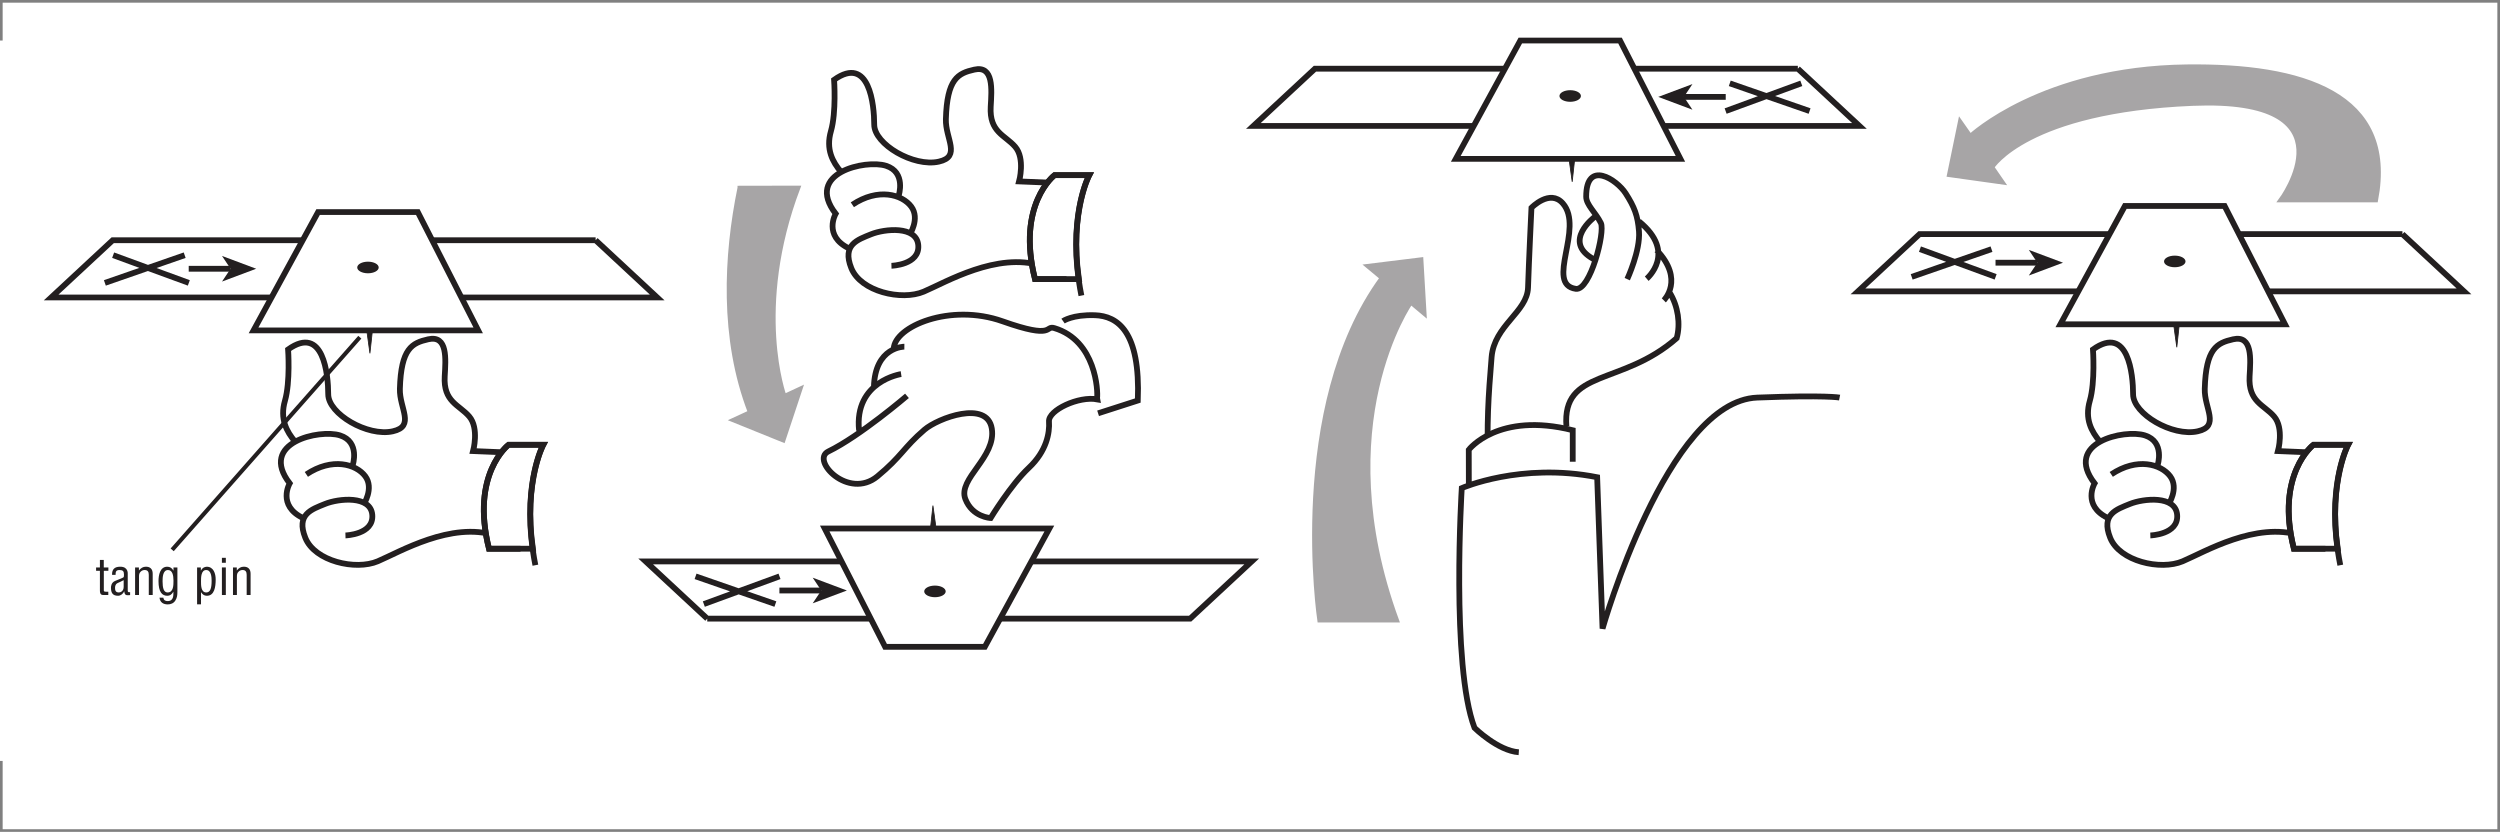 <?xml version="1.0"?>
<svg xmlns:rdf="http://www.w3.org/1999/02/22-rdf-syntax-ns#" xmlns="http://www.w3.org/2000/svg" xmlns:cc="http://creativecommons.org/ns#" xmlns:dc="http://purl.org/dc/elements/1.1/" xmlns:svg="http://www.w3.org/2000/svg" id="svg2" xml:space="preserve" viewBox="0 0 589.35 196.1" version="1.1">
  <rect x="0" y="0" width="589.35" height="196.1" fill="#808080" stroke="none"/>
  <g id="g12" transform="matrix(1.25 0 0 -1.25 -90 721.48)">
    <path id="path160" d="m72 569.54h468v-135.86h-468v135.86z" fill="#fff" fill-rule="evenodd"/>
    <path id="path162" d="m72.5 576.68h470.48v-155.88h-470.48v155.88z" fill="#fff" fill-rule="evenodd"/>
    <path id="path184" d="m525.08 533.03h-91.069l-11.617-10.796h114.3l-11.618 10.796z" stroke="#231f20" stroke-miterlimit="3.864" stroke-width="1.092" fill="#fff"/>
    <path id="path186" d="m483.56 521.18-1.034-9.49-1.329 9.637 2.363-0.147z" stroke="#231f20" stroke-miterlimit="3.864" stroke-width=".156" fill="#231f20"/>
    <path id="path188" d="m472.74 538.34h18.802l11.394-22.316h-42.369l12.173 22.316z" stroke="#231f20" stroke-miterlimit="3.864" stroke-width="1.092" fill="#fff"/>
    <path id="path190" d="m480.12 527.88c0 0.605 0.907 1.095 2.025 1.095s2.025-0.49 2.025-1.095-0.907-1.095-2.025-1.095-2.025 0.49-2.025 1.095" fill="#231f20"/>
    <path id="path192" d="m448.36 524.97-14.272 5.227m-1.56-5.227 15.052 5.227m0.762-2.56h7.89" stroke="#231f20" stroke-miterlimit="3.864" stroke-width="1.092" fill="none"/>
    <path id="path194" d="m456.23 527.64-1.613 2.418 6.448-2.418-6.448-2.418 1.613 2.418" fill="#231f20" fill-rule="evenodd"/>
    <path id="path196" d="m411.06 564.23h-91.069l-11.617-10.796h114.3l-11.617 10.796z" stroke="#231f20" stroke-miterlimit="3.864" stroke-width="1.092" fill="#fff"/>
    <path id="path198" d="m369.54 552.38-1.034-9.489-1.329 9.637 2.363-0.148z" stroke="#231f20" stroke-miterlimit="3.864" stroke-width=".156" fill="#231f20"/>
    <path id="path200" d="m358.72 569.54h18.803l11.393-22.316h-42.369l12.173 22.316z" stroke="#231f20" stroke-miterlimit="3.864" stroke-width="1.092" fill="#fff"/>
    <path id="path202" d="m366.1 559.08c0 0.605 0.907 1.095 2.025 1.095 1.119 0 2.025-0.49 2.025-1.095s-0.906-1.095-2.025-1.095c-1.118 0-2.025 0.49-2.025 1.095" fill="#231f20"/>
    <path id="path204" d="m397.44 556.24 14.272 5.227m1.561-5.227-15.053 5.227m-0.762-2.56h-7.889" stroke="#231f20" stroke-miterlimit="3.864" stroke-width="1.092" fill="none"/>
    <path id="path206" d="m389.57 558.91 1.612-2.418-6.448 2.418 6.448 2.418-1.612-2.418" fill="#231f20" fill-rule="evenodd"/>
    <path id="path208" d="m240.12 527.06s5.354 0.147 5.059 3.876c-0.296 3.729-6.352 3.102-8.899 2.068s-5.501-1.956-3.729-6.388c1.772-4.431 9.49-6.203 13.662-4.431 4.172 1.773 13.845 7.533 22.153 4.875m2.954 15.618-7.126 0.295s1.182 4.32-0.738 6.536c-1.921 2.215-4.897 2.744-4.616 7.569 0.191 3.266 0.583 7.812-3.101 6.978-3.077-0.695-5.135-1.724-5.354-9.341-0.106-3.688 2.943-7.053-1.33-8.013-4.762-1.07-12.184 3.286-12.184 6.979 0 3.692-0.885 13.218-7.568 8.455 0 0 0.441-6.092-0.592-9.673-0.991-3.433 0.295-5.797 1.92-7.717" stroke="#231f20" stroke-miterlimit="3.864" stroke-width="1.092" fill="none"/>
    <path id="path210" d="m275.46 524.55c-1.803 12.687 1.961 19.606 1.961 19.606h-6.536s-7.237-5.502-3.692-19.606h8.267z" stroke="#231f20" stroke-miterlimit="3.864" stroke-width="1.092" fill="#fff"/>
    <path id="path212" d="m241.49 540.31s1.441 4.395-2.4 5.613c-3.84 1.218-15.433-1.329-9.488-9.046 0 0-2.401-4.172 2.51-6.536m43.828-8.898c-2.843 14.436 1.477 22.708 1.477 22.708h-6.536s-7.237-5.502-3.692-19.606h5.944m-29.623 8.298s2.059 3.087 0.343 5.382c-1.715 2.295-6.24 3.602-11.108 0.343m9.81-26.765s-5.562 0.046-5.745-7.652m5.136 2.485s-8.891-1.326-7.934-10.639m9.038 6.534s-8.817-7.565-14.836-10.492c-3.384-1.645 3.81-9.185 9.259-4.693 4.566 3.763 4.904 5.397 8.872 8.798 2.577 2.209 11.817 5.651 12.701 0.221s-6.461-9.461-4.988-13.29c1.322-3.437 4.767-3.589 4.767-3.589s3.829 6.294 7.197 9.461c3.369 3.166 3.958 6.608 3.81 8.743-0.147 2.136 5.597 4.841 9.112 4.178l-0.042 0.232c0.182 1.276-0.181 10.845-8.063 13.209-1.822 0.547 0.139-2.231-9.746 1.276s-20.364-0.972-20.546-5.163m31.936 5.209s1.767 1.252 6.019 1.105 8.597-3.019 8.081-16.089l-7.492-2.411m-141.94-23.03s5.354 0.148 5.059 3.876c-0.296 3.729-6.352 3.102-8.899 2.068-2.548-1.034-5.502-1.956-3.729-6.387 1.772-4.432 9.489-6.204 13.661-4.432 4.173 1.773 13.846 7.534 22.154 4.875m2.954 15.618-7.126 0.295s1.182 4.32-0.739 6.536c-1.92 2.215-4.896 2.744-4.615 7.569 0.191 3.266 0.583 7.812-3.102 6.979-3.076-0.696-5.134-1.725-5.353-9.342-0.106-3.688 2.943-7.053-1.33-8.013-4.763-1.07-12.184 3.286-12.184 6.979 0 3.692-0.885 13.219-7.569 8.456 0 0 0.442-6.093-0.592-9.674-0.991-3.432 0.296-5.797 1.921-7.717" stroke="#231f20" stroke-miterlimit="3.864" stroke-width="1.092" fill="none"/>
    <path id="path214" d="m172.49 473.7c-1.804 12.687 1.96 19.606 1.96 19.606h-6.535s-7.237-5.502-3.692-19.606h8.267z" stroke="#231f20" stroke-miterlimit="3.864" stroke-width="1.092" fill="#fff"/>
    <path id="path216" d="m138.52 489.46s1.441 4.395-2.4 5.613c-3.84 1.217-15.433-1.33-9.489-9.047 0 0-2.4-4.172 2.511-6.535m43.827-8.899c-2.842 14.436 1.477 22.708 1.477 22.708h-6.535s-7.237-5.502-3.692-19.606h5.944m-29.623 8.298s2.058 3.087 0.343 5.382-6.24 3.602-11.108 0.344m347.76-11.513s5.353 0.148 5.058 3.876c-0.295 3.729-6.351 3.102-8.899 2.068-2.547-1.034-5.501-1.956-3.728-6.387 1.772-4.432 9.489-6.204 13.661-4.432 4.172 1.773 13.846 7.534 22.153 4.875m2.955 15.618-7.127 0.295s1.182 4.32-0.738 6.536c-1.92 2.215-4.896 2.744-4.615 7.569 0.19 3.266 0.582 7.812-3.102 6.979-3.076-0.696-5.135-1.725-5.354-9.342-0.106-3.688 2.943-7.053-1.329-8.013-4.763-1.07-12.185 3.286-12.185 6.979 0 3.692-0.885 13.219-7.568 8.456 0 0 0.442-6.093-0.592-9.674-0.991-3.432 0.295-5.797 1.92-7.717" stroke="#231f20" stroke-miterlimit="3.864" stroke-width="1.092" fill="none"/>
    <path id="path218" d="m512.87 473.7c-1.804 12.687 1.96 19.606 1.96 19.606h-6.535s-7.237-5.502-3.692-19.606h8.267z" stroke="#231f20" stroke-miterlimit="3.864" stroke-width="1.092" fill="#fff"/>
    <path id="path220" d="m478.91 489.46s1.441 4.395-2.399 5.613c-3.841 1.217-15.434-1.33-9.489-9.047 0 0-2.4-4.172 2.51-6.535m43.828-8.899c-2.843 14.436 1.477 22.708 1.477 22.708h-6.535s-7.237-5.502-3.692-19.606h5.944m-29.623 8.298s2.058 3.087 0.343 5.382c-1.716 2.295-6.24 3.602-11.108 0.344" stroke="#231f20" stroke-miterlimit="3.864" stroke-width="1.092" fill="none"/>
    <path id="path222" d="m91.572 471.58h-0.729v-1.413h-0.721v-0.627h0.721v-3.723c0-0.786 0.327-0.861 0.767-0.851h0.814v0.626h-0.496c-0.412 0-0.346 0.225-0.346 0.403v3.545h0.86v0.627h-0.87v1.413" fill="#231f20"/>
    <path id="path224" d="m95.324 466.51c0-0.842-0.618-1.057-0.898-1.057-0.599 0-0.73 0.337-0.73 0.861 0 0.355 0.112 0.739 0.458 0.898 0.393 0.187 0.805 0.346 1.17 0.561v-1.263zm1.216-1.001c-0.103-0.009-0.215-0.018-0.318 0.01-0.15 0.074-0.131 0.262-0.131 0.393v2.984c0 0.121 0.131 1.412-1.413 1.412-1.048 0-1.581-0.467-1.543-1.543h0.664c-0.009 0.608 0.084 0.917 0.758 0.917 0.598 0 0.823-0.225 0.823-0.814 0-0.272 0.019-0.477-0.14-0.599-0.094-0.075-1.142-0.468-1.563-0.655-0.72-0.318-0.748-1.066-0.748-1.263 0-0.945 0.299-1.525 1.338-1.525 0.495 0 0.973 0.384 1.15 0.842h0.019c0.075-0.711 0.309-0.767 0.935-0.739 0.057 0.019 0.113 0.028 0.169 0.038v0.542" fill="#231f20" fill-rule="evenodd"/>
    <path id="path226" d="m98.197 470.17h-0.72v-5.201h0.739v3.48c0 0.374 0.037 0.673 0.336 0.945 0.197 0.187 0.459 0.29 0.73 0.29 0.599 0 0.777-0.365 0.777-0.908v-3.807h0.739v4.013c0 0.917-0.506 1.328-1.282 1.328-0.561 0-0.945-0.262-1.319-0.711v0.571" fill="#231f20" fill-rule="evenodd"/>
    <path id="path228" d="m103.68 469.68c0.823 0 1.038-0.973 1.038-2.002 0-0.833 0.01-2.227-1.113-2.227-0.73 0-0.945 0.842-0.945 2.114 0 0.702 0.038 2.115 1.02 2.115zm1.038-0.103h-0.018c-0.253 0.495-0.683 0.729-1.16 0.729-1.375 0-1.647-1.609-1.647-2.703 0-2.096 0.683-2.779 1.665-2.779 0.478 0 0.814 0.216 1.123 0.749h0.019c-0.01-0.571 0.112-1.75-1.085-1.75-0.449 0-0.749 0.178-0.814 0.646h-0.721c0.103-0.889 0.721-1.272 1.553-1.272 0.571 0 1.104 0.206 1.432 0.72 0.346 0.552 0.392 1.038 0.392 1.674v4.575h-0.739v-0.589" fill="#231f20" fill-rule="evenodd"/>
    <path id="path230" d="m111.91 467.66c0-1.403-0.244-2.208-1.011-2.208-1.019 0-0.991 1.403-0.991 2.124 0 0.739 0.018 2.105 0.982 2.105 0.945 0 1.02-1.338 1.02-2.021zm-2.002-2.152c0.28-0.421 0.58-0.683 1.104-0.683 1.403 0 1.665 1.609 1.665 3.087 0 1.067-0.384 2.395-1.703 2.395-0.421-0.028-0.842-0.234-1.076-0.72h-0.018v0.58h-0.711v-6.96h0.739v2.301" fill="#231f20" fill-rule="evenodd"/>
    <path id="path232" d="m113.85 464.97h0.739v5.201h-0.739v-5.201zm0 6.08h0.739v0.935h-0.739v-0.935z" fill="#231f20" fill-rule="evenodd"/>
    <path id="path234" d="m116.66 470.17h-0.721v-5.201h0.739v3.48c0 0.374 0.038 0.673 0.337 0.945 0.197 0.187 0.458 0.29 0.73 0.29 0.598 0 0.776-0.365 0.776-0.908v-3.807h0.739v4.013c0 0.917-0.505 1.328-1.281 1.328-0.562 0-0.945-0.262-1.319-0.711v0.571" fill="#231f20" fill-rule="evenodd"/>
    <path id="path236" d="m139.86 513.59-35.39-40.1" stroke="#231f20" stroke-miterlimit="3.864" stroke-width=".78" fill="none"/>
    <path id="path238" d="m385.78 520.54s3.966 3.901-1.348 9.473m-1.875-5.388s5.806 4.9-1.456 10.809m-2.215-10.893s2.494 5.398 2.215 9.003c-0.23 2.961-0.852 4.588-2.521 7.185-1.655 2.574-7.439 6.431-7.439-0.631 0-1.551 1.77-2.963 2.774-4.979 0.832-1.669-2.004-12.813-4.735-12.407-5.854 0.872 1.646 11.462-2.45 16.126-2.43 2.767-5.909-0.833-5.909-0.833s-0.503-10.43-0.646-15.051-6.384-7.13-6.87-13.11c-0.63-7.754-0.945-12.104-0.63-22.125m14.738 9.032c-0.832 10.968 10.461 7.575 20.794 16.656 0.739 2.632 0.301 6.034-1.374 8.689m-14.074 14.196s-6.24-4.659-0.245-7.956" stroke="#231f20" stroke-miterlimit="3.864" stroke-width="1.092" fill="none"/>
    <path id="path240" d="m368.6 487.78c-12.688 1.804-19.607-1.96-19.607-1.96v6.535s5.502 7.237 19.607 3.692v-8.267" fill="#fff"/>
    <path id="path242" d="m349.01 485.82-0.012 6.535s5.502 7.237 19.607 3.692v-5.944m-10.172-54.785c-3.944 0.265-8.349 4.598-8.349 4.598-4.474 11.774-2.406 45.214-2.406 45.214s11.097 4.898 25.533 2.055l1.015-28.549s12.159 42.901 29.171 43.566c12.987 0.507 15.536 0 15.536 0" stroke="#231f20" stroke-miterlimit="3.864" stroke-width="1.092" fill="none"/>
    <path id="path244" d="m447.72 545.64 1.983-2.874-10.134 1.42 2.082 10.1 1.926-2.75s13.563 12.774 40.837 13.106c21.618 0.264 39.548-5.005 35.679-25.223h-18.013s14.588 19.51-16.612 18.193-37.748-11.972-37.748-11.972z" stroke="#a7a5a6" stroke-miterlimit="3.864" stroke-width=".78" fill="#a7a5a6"/>
    <path id="path246" d="m332.59 524.77-2.7 2.245 10.156 1.252 0.602-10.295-2.571 2.158s-16.148-22.952-2.622-59.949h-14.626s-6.039 40.242 11.761 64.589z" stroke="#a7a5a6" stroke-miterlimit="3.864" stroke-width=".78" fill="#a7a5a6"/>
    <path id="path248" d="m211.48 541.76c-2.627-12.762-3.422-28.456 1.951-42.33l-3.189-1.47 9.486-3.837 3.247 9.788-3.043-1.419s-6.035 16.466 2.622 39.29l-11.074-0.022z" stroke="#a7a5a6" stroke-miterlimit="3.864" stroke-width=".78" fill="#a7a5a6"/>
    <path id="path250" d="m184.33 531.88h-91.069l-11.617-10.796h114.3l-11.617 10.796z" stroke="#231f20" stroke-miterlimit="3.864" stroke-width="1.092" fill="#fff"/>
    <path id="path252" d="m142.8 520.04-1.034-9.49-1.329 9.637 2.363-0.147z" stroke="#231f20" stroke-miterlimit="3.864" stroke-width=".156" fill="#231f20"/>
    <path id="path254" d="m131.99 537.19h18.803l11.393-22.316h-42.369l12.173 22.316z" stroke="#231f20" stroke-miterlimit="3.864" stroke-width="1.092" fill="#fff"/>
    <path id="path256" d="m139.37 526.74c0 0.605 0.906 1.095 2.024 1.095 1.119 0 2.025-0.49 2.025-1.095s-0.906-1.095-2.025-1.095c-1.118 0-2.024 0.49-2.024 1.095" fill="#231f20"/>
    <path id="path258" d="m107.61 523.83-14.273 5.228m-1.56-5.228 15.052 5.228m0.762-2.56h7.89" stroke="#231f20" stroke-miterlimit="3.864" stroke-width="1.092" fill="none"/>
    <path id="path260" d="m115.48 526.5-1.612 2.418 6.448-2.418-6.448-2.418 1.612 2.418" fill="#231f20" fill-rule="evenodd"/>
    <path id="path262" d="m205.38 460.51h91.069l11.618 10.795h-114.3l11.617-10.795z" stroke="#231f20" stroke-miterlimit="3.864" stroke-width="1.092" fill="#fff"/>
    <path id="path264" d="m246.91 472.35 1.034 9.489 1.329-9.637-2.363 0.148z" stroke="#231f20" stroke-miterlimit="3.864" stroke-width=".156" fill="#231f20"/>
    <path id="path266" d="m257.73 455.2h-18.803l-11.393 22.316h42.369l-12.173-22.316z" stroke="#231f20" stroke-miterlimit="3.864" stroke-width="1.092" fill="#fff"/>
    <path id="path268" d="m246.3 465.65c0 0.605 0.906 1.096 2.025 1.096 1.118 0 2.025-0.491 2.025-1.096s-0.907-1.095-2.025-1.095c-1.119 0-2.025 0.49-2.025 1.095" fill="#231f20"/>
    <path id="path270" d="m219.01 468.49-14.272-5.227m-1.56 5.227 15.052-5.227m0.762 2.56h7.889" stroke="#231f20" stroke-miterlimit="3.864" stroke-width="1.092" fill="none"/>
    <path id="path272" d="m226.88 465.82-1.612 2.418 6.448-2.418-6.448-2.418 1.612 2.418" fill="#231f20" fill-rule="evenodd"/>
  </g>
</svg>
